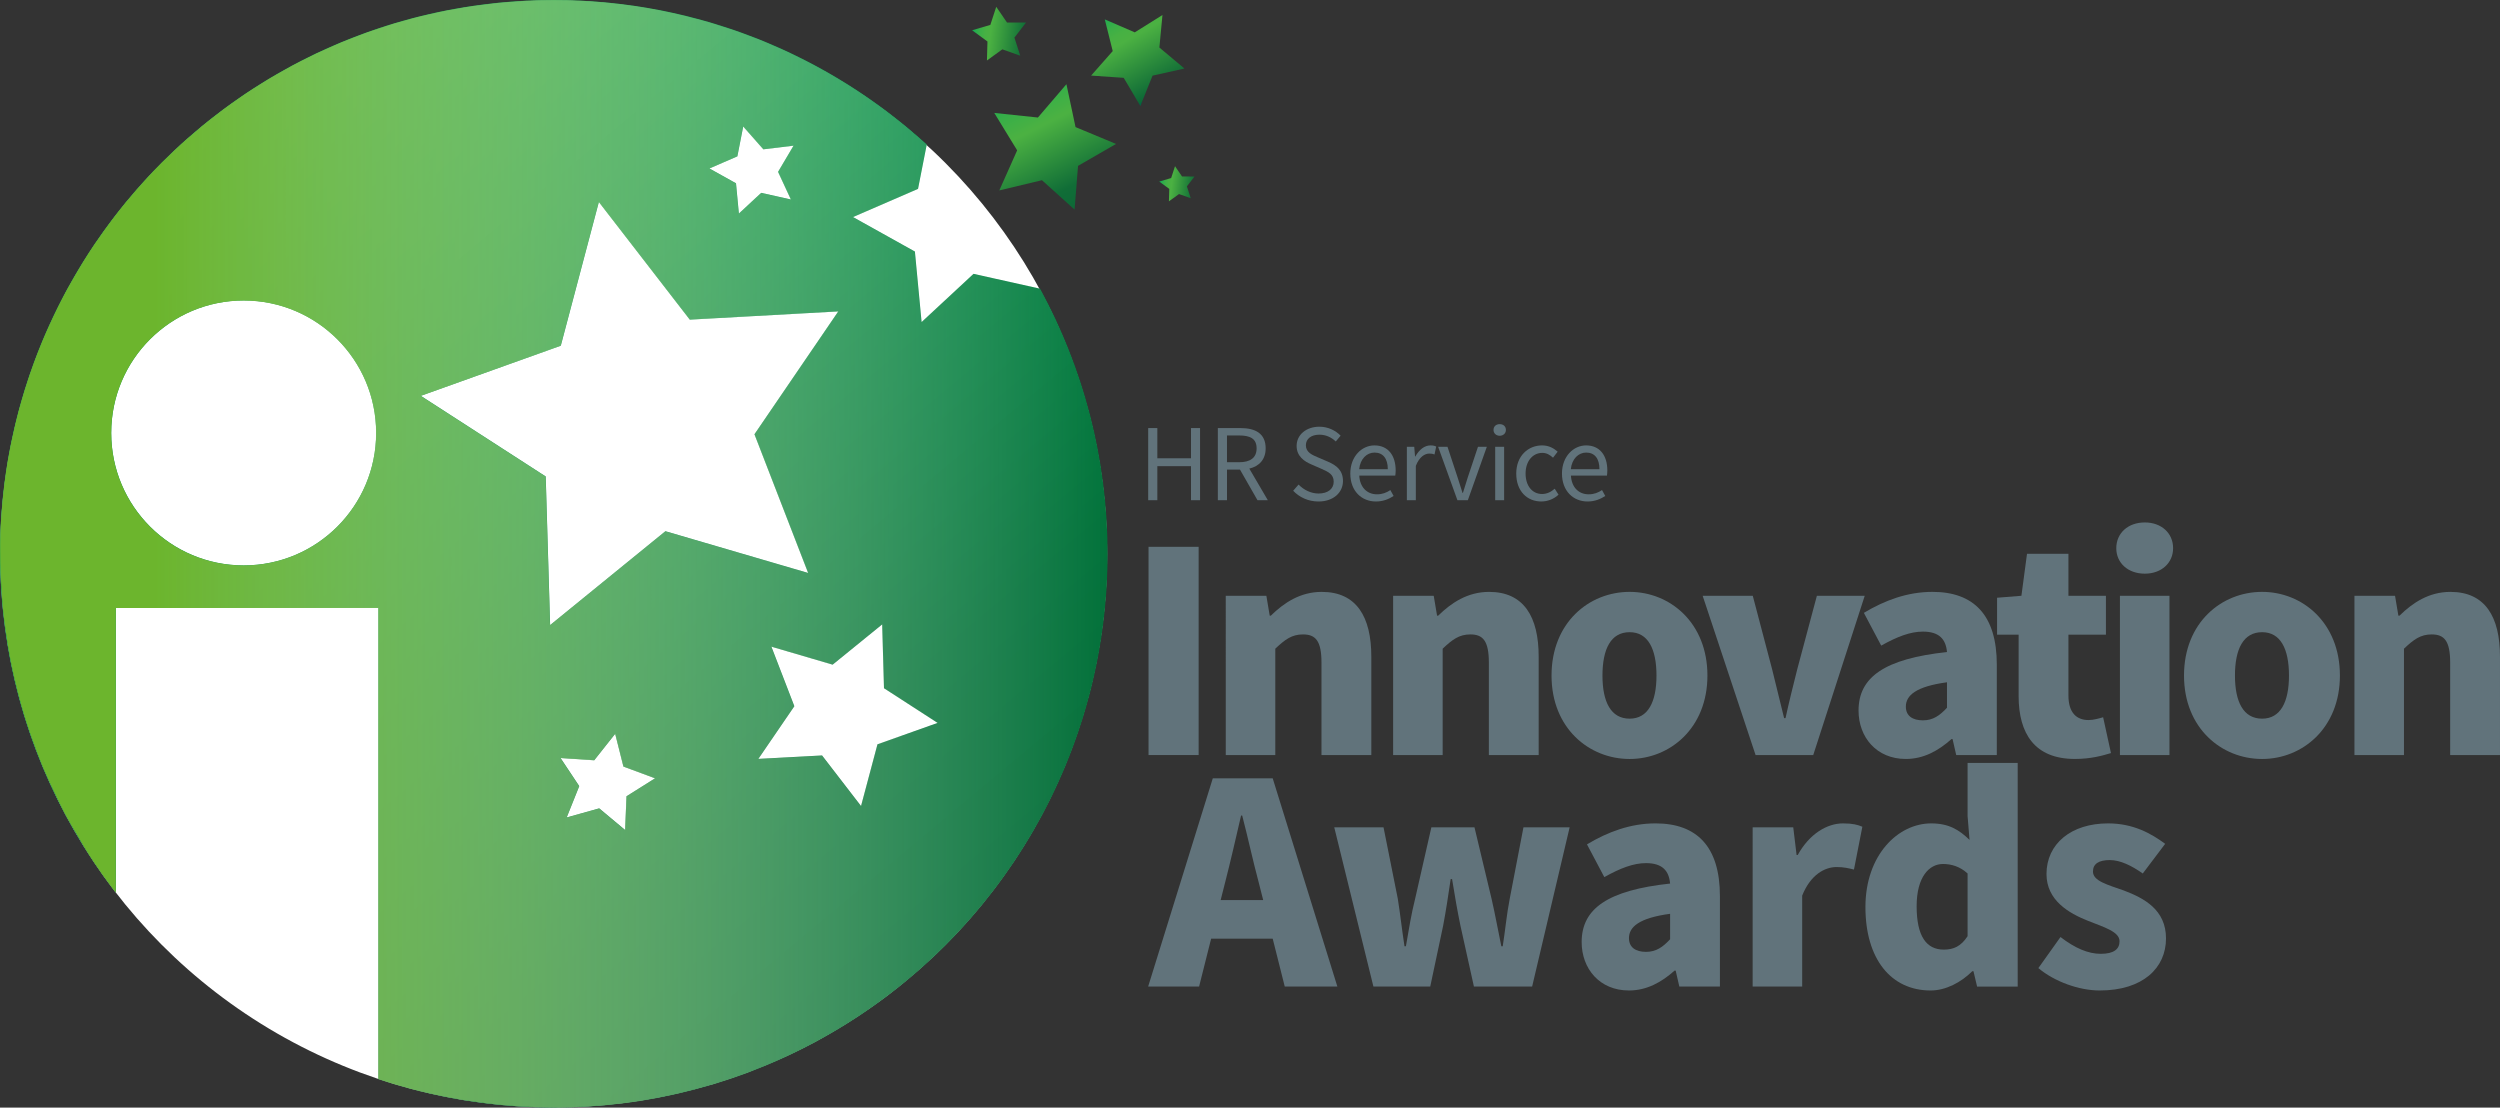 <?xml version="1.0" encoding="utf-8"?>
<!-- Generator: Adobe Illustrator 22.1.0, SVG Export Plug-In . SVG Version: 6.00 Build 0)  -->
<svg version="1.0" id="图层_1" xmlns="http://www.w3.org/2000/svg" xmlns:xlink="http://www.w3.org/1999/xlink" x="0px" y="0px"
	 viewBox="0 0 154.523 68.46" enable-background="new 0 0 154.523 68.46" xml:space="preserve">
<rect x="0" y="0" width="154.523" height="68.46" fill="#333333" stroke="none"/>
<g>
	<circle fill="#FFFFFF" cx="34.22" cy="34.24" r="34.21"/>
	
		<linearGradient id="SVGID_1_" gradientUnits="userSpaceOnUse" x1="97.87" y1="45.499" x2="101.12" y2="45.499" gradientTransform="matrix(0.993 0.122 -0.122 0.993 -31.499 -55.188)">
		<stop  offset="0" style="stop-color:#18AB52"/>
		<stop  offset="0.059" style="stop-color:#29AD4D"/>
		<stop  offset="0.148" style="stop-color:#3CAF47"/>
		<stop  offset="0.24" style="stop-color:#47B143"/>
		<stop  offset="0.337" style="stop-color:#4BB142"/>
		<stop  offset="0.99" style="stop-color:#106D37"/>
		<stop  offset="0.998" style="stop-color:#0C6736"/>
		<stop  offset="1" style="stop-color:#006741"/>
	</linearGradient>
	<polygon fill="url(#SVGID_1_)" points="61.578,0.421 62.243,1.391 63.418,1.394 62.701,2.325 63.062,3.444 61.954,3.05 
		61.002,3.739 61.034,2.564 60.085,1.87 61.213,1.538 	"/>
	
		<linearGradient id="SVGID_2_" gradientUnits="userSpaceOnUse" x1="110.492" y1="53.346" x2="112.619" y2="53.346" gradientTransform="matrix(0.993 0.122 -0.122 0.993 -31.499 -55.188)">
		<stop  offset="0" style="stop-color:#18AB52"/>
		<stop  offset="0.059" style="stop-color:#29AD4D"/>
		<stop  offset="0.148" style="stop-color:#3CAF47"/>
		<stop  offset="0.24" style="stop-color:#47B143"/>
		<stop  offset="0.337" style="stop-color:#4BB142"/>
		<stop  offset="0.99" style="stop-color:#106D37"/>
		<stop  offset="0.998" style="stop-color:#0C6736"/>
		<stop  offset="1" style="stop-color:#006741"/>
	</linearGradient>
	<polygon fill="url(#SVGID_2_)" points="72.628,10.273 73.062,10.908 73.832,10.91 73.362,11.52 73.599,12.252 72.874,11.994 
		72.25,12.445 72.272,11.676 71.65,11.222 72.388,11.005 	"/>
	
		<linearGradient id="SVGID_4_" gradientUnits="userSpaceOnUse" x1="249.937" y1="151.8" x2="257.82" y2="157.153" gradientTransform="matrix(0.871 0.491 -0.491 0.871 -80.281 -249.983)">
		<stop  offset="0" style="stop-color:#18AB52"/>
		<stop  offset="0.197" style="stop-color:#3AAF47"/>
		<stop  offset="0.326" style="stop-color:#4BB142"/>
		<stop  offset="0.327" style="stop-color:#4BB142"/>
		<stop  offset="0.337" style="stop-color:#4BB142"/>
		<stop  offset="0.775" style="stop-color:#106D37"/>
		<stop  offset="0.998" style="stop-color:#0C6736"/>
		<stop  offset="1" style="stop-color:#006741"/>
	</linearGradient>
	<polygon fill="url(#SVGID_4_)" points="65.915,5.204 66.478,7.856 68.982,8.897 66.633,10.252 66.418,12.955 64.403,11.139 
		61.766,11.77 62.87,9.293 61.455,6.98 64.152,7.264 	"/>
	
		<linearGradient id="SVGID_6_" gradientUnits="userSpaceOnUse" x1="393.418" y1="183.325" x2="398.957" y2="184.704" gradientTransform="matrix(0.684 0.729 -0.729 0.684 -66.864 -411.314)">
		<stop  offset="0" style="stop-color:#18AB52"/>
		<stop  offset="0.059" style="stop-color:#29AD4D"/>
		<stop  offset="0.148" style="stop-color:#3CAF47"/>
		<stop  offset="0.24" style="stop-color:#47B143"/>
		<stop  offset="0.337" style="stop-color:#4BB142"/>
		<stop  offset="0.998" style="stop-color:#0C6736"/>
		<stop  offset="1" style="stop-color:#106D37"/>
		<stop  offset="1" style="stop-color:#006741"/>
	</linearGradient>
	<polygon fill="url(#SVGID_6_)" points="71.851,0.928 71.661,2.939 73.21,4.235 71.238,4.676 70.484,6.549 69.456,4.811 
		67.441,4.672 68.777,3.157 68.286,1.198 70.139,2 	"/>
	<g>
		<g>
			<g>
				<path fill="#61737B" d="M78.665,58.02h-3.806l-0.744,2.958h-3.149l3.996-12.871h3.702l3.997,12.871h-3.252L78.665,58.02z
					 M78.077,55.633l-0.277-1.09c-0.346-1.28-0.675-2.82-1.021-4.134H76.71c-0.311,1.349-0.658,2.855-0.986,4.134l-0.277,1.09
					H78.077z"/>
				<path fill="#61737B" d="M82.469,51.135h3.045l0.882,4.412c0.156,0.969,0.26,1.955,0.415,2.941h0.087
					c0.173-0.986,0.329-1.99,0.571-2.941l1.003-4.412h2.664l1.055,4.412c0.225,0.969,0.398,1.955,0.605,2.941h0.087
					c0.156-0.986,0.242-1.973,0.433-2.941l0.848-4.412h2.855L94.7,60.979h-3.598l-0.831-3.754c-0.19-0.917-0.346-1.817-0.519-2.889
					h-0.087c-0.156,1.072-0.294,1.972-0.467,2.889l-0.796,3.754h-3.512L82.469,51.135z"/>
				<path fill="#61737B" d="M97.761,58.228c0-2.076,1.626-3.201,5.467-3.616c-0.07-0.795-0.484-1.263-1.488-1.263
					c-0.778,0-1.591,0.312-2.578,0.865l-1.072-2.024c1.297-0.778,2.699-1.297,4.238-1.297c2.543,0,3.979,1.419,3.979,4.498v5.588
					h-2.509l-0.225-0.986h-0.069c-0.813,0.727-1.73,1.228-2.82,1.228C98.868,61.221,97.761,59.872,97.761,58.228z M103.228,58.055
					v-1.574c-1.92,0.26-2.543,0.813-2.543,1.505c0,0.571,0.415,0.848,1.055,0.848C102.363,58.834,102.778,58.54,103.228,58.055z"/>
				<path fill="#61737B" d="M108.33,51.135h2.509l0.207,1.713h0.069c0.727-1.315,1.817-1.955,2.803-1.955
					c0.588,0,0.917,0.086,1.193,0.207l-0.519,2.647c-0.346-0.086-0.64-0.156-1.072-0.156c-0.727,0-1.609,0.467-2.128,1.765v5.623
					h-3.062V51.135z"/>
				<path fill="#61737B" d="M115.301,56.066c0-3.235,2.024-5.173,4.065-5.173c1.09,0,1.73,0.398,2.37,1.021l-0.121-1.471v-3.287
					h3.097v13.823h-2.509l-0.225-0.952h-0.069c-0.692,0.692-1.643,1.194-2.578,1.194C116.875,61.221,115.301,59.266,115.301,56.066z
					 M121.615,57.865V53.99c-0.467-0.432-1.004-0.588-1.523-0.588c-0.848,0-1.626,0.796-1.626,2.612
					c0,1.886,0.623,2.681,1.678,2.681C120.733,58.695,121.2,58.505,121.615,57.865z"/>
				<path fill="#61737B" d="M125.99,59.837l1.367-1.92c0.899,0.692,1.713,1.038,2.491,1.038c0.813,0,1.159-0.294,1.159-0.779
					c0-0.588-0.952-0.865-1.955-1.263c-1.176-0.467-2.56-1.263-2.56-2.889c0-1.868,1.522-3.131,3.806-3.131
					c1.557,0,2.664,0.623,3.529,1.263l-1.384,1.834c-0.692-0.484-1.384-0.83-2.041-0.83c-0.692,0-1.038,0.242-1.038,0.709
					c0,0.588,0.9,0.813,1.92,1.176c1.228,0.467,2.595,1.176,2.595,2.958c0,1.817-1.419,3.218-4.1,3.218
					C128.499,61.221,126.976,60.668,125.99,59.837z"/>
			</g>
		</g>
		<g>
			<path fill="#61737B" d="M70.99,33.798h3.097v12.871H70.99V33.798z"/>
			<path fill="#61737B" d="M75.764,36.825h2.509l0.207,1.229h0.069c0.813-0.796,1.817-1.47,3.149-1.47
				c2.145,0,3.062,1.54,3.062,3.996v6.09h-3.08V40.96c0-1.349-0.363-1.747-1.142-1.747c-0.692,0-1.107,0.311-1.713,0.882v6.574
				h-3.062V36.825z"/>
			<path fill="#61737B" d="M86.108,36.825h2.509l0.207,1.229h0.069c0.813-0.796,1.817-1.47,3.149-1.47
				c2.145,0,3.062,1.54,3.062,3.996v6.09h-3.079V40.96c0-1.349-0.363-1.747-1.142-1.747c-0.692,0-1.107,0.311-1.713,0.882v6.574
				h-3.062V36.825z"/>
			<path fill="#61737B" d="M95.899,41.756c0-3.27,2.318-5.173,4.827-5.173c2.491,0,4.809,1.903,4.809,5.173
				c0,3.252-2.318,5.156-4.809,5.156C98.217,46.911,95.899,45.008,95.899,41.756z M102.386,41.756c0-1.643-0.519-2.681-1.661-2.681
				c-1.159,0-1.678,1.038-1.678,2.681c0,1.626,0.519,2.664,1.678,2.664C101.867,44.42,102.386,43.382,102.386,41.756z"/>
			<path fill="#61737B" d="M105.24,36.825h3.097l1.194,4.533c0.242,0.969,0.484,1.99,0.744,3.028h0.087
				c0.225-1.038,0.484-2.059,0.727-3.028l1.211-4.533h2.958l-3.183,9.844h-3.564L105.24,36.825z"/>
			<path fill="#61737B" d="M114.875,43.918c0-2.076,1.626-3.201,5.467-3.616c-0.07-0.796-0.484-1.263-1.488-1.263
				c-0.778,0-1.591,0.312-2.578,0.865l-1.072-2.024c1.297-0.778,2.699-1.297,4.238-1.297c2.543,0,3.979,1.419,3.979,4.498v5.588
				h-2.509l-0.225-0.986h-0.069c-0.813,0.727-1.73,1.228-2.82,1.228C115.982,46.911,114.875,45.562,114.875,43.918z M120.342,43.745
				v-1.574c-1.92,0.26-2.543,0.813-2.543,1.505c0,0.571,0.415,0.848,1.055,0.848C119.477,44.524,119.892,44.23,120.342,43.745z"/>
			<path fill="#61737B" d="M124.769,43.019V39.23h-1.332v-2.284l1.505-0.121l0.346-2.595h2.56v2.595h2.318v2.405h-2.318v3.754
				c0,1.09,0.519,1.522,1.246,1.522c0.311,0,0.657-0.104,0.899-0.173l0.484,2.214c-0.519,0.156-1.228,0.363-2.232,0.363
				C125.773,46.911,124.769,45.354,124.769,43.019z"/>
			<path fill="#61737B" d="M130.806,33.884c0-0.934,0.727-1.592,1.765-1.592c1.021,0,1.747,0.657,1.747,1.592
				c0,0.917-0.727,1.574-1.747,1.574C131.533,35.459,130.806,34.801,130.806,33.884z M131.031,36.825h3.062v9.844h-3.062V36.825z"/>
			<path fill="#61737B" d="M134.992,41.756c0-3.27,2.318-5.173,4.827-5.173c2.491,0,4.809,1.903,4.809,5.173
				c0,3.252-2.318,5.156-4.809,5.156C137.31,46.911,134.992,45.008,134.992,41.756z M141.48,41.756c0-1.643-0.519-2.681-1.661-2.681
				c-1.159,0-1.678,1.038-1.678,2.681c0,1.626,0.519,2.664,1.678,2.664C140.961,44.42,141.48,43.382,141.48,41.756z"/>
			<path fill="#61737B" d="M145.526,36.825h2.509l0.207,1.229h0.069c0.813-0.796,1.817-1.47,3.149-1.47
				c2.145,0,3.062,1.54,3.062,3.996v6.09h-3.079V40.96c0-1.349-0.363-1.747-1.142-1.747c-0.692,0-1.107,0.311-1.713,0.882v6.574
				h-3.062V36.825z"/>
		</g>
		<g>
			<g>
				<path fill="#61737B" d="M70.969,26.459h0.565v1.867h2.08v-1.867h0.56v4.458h-0.56v-2.104h-2.08v2.104h-0.565V26.459z"/>
				<path fill="#61737B" d="M77.724,30.917l-1.082-1.892h-0.803v1.892h-0.566v-4.458h1.399c0.906,0,1.557,0.322,1.557,1.252
					c0,0.694-0.401,1.107-1.01,1.253l1.143,1.952H77.724z M75.839,28.57h0.748c0.699,0,1.083-0.28,1.083-0.858
					c0-0.59-0.383-0.797-1.083-0.797h-0.748V28.57z"/>
				<path fill="#61737B" d="M79.93,30.333l0.334-0.383c0.323,0.335,0.772,0.554,1.234,0.554c0.584,0,0.937-0.292,0.937-0.73
					c0-0.456-0.323-0.602-0.742-0.791l-0.644-0.28c-0.414-0.176-0.906-0.492-0.906-1.143c0-0.687,0.596-1.186,1.405-1.186
					c0.529,0,0.997,0.225,1.314,0.554l-0.298,0.359c-0.273-0.256-0.602-0.42-1.016-0.42c-0.505,0-0.833,0.255-0.833,0.657
					c0,0.432,0.389,0.596,0.736,0.742l0.639,0.274c0.517,0.225,0.918,0.529,0.918,1.192c0,0.705-0.584,1.265-1.514,1.265
					C80.86,30.996,80.319,30.741,79.93,30.333z"/>
				<path fill="#61737B" d="M83.461,29.269c0-1.07,0.724-1.739,1.49-1.739c0.839,0,1.314,0.608,1.314,1.551
					c0,0.122-0.012,0.237-0.024,0.316h-2.226c0.036,0.705,0.468,1.156,1.095,1.156c0.322,0,0.584-0.097,0.827-0.262l0.201,0.365
					c-0.292,0.189-0.644,0.341-1.095,0.341C84.167,30.996,83.461,30.358,83.461,29.269z M85.779,29.001
					c0-0.669-0.304-1.028-0.821-1.028c-0.468,0-0.882,0.377-0.949,1.028H85.779z"/>
				<path fill="#61737B" d="M86.957,27.615h0.456l0.049,0.602h0.018c0.231-0.419,0.566-0.687,0.937-0.687
					c0.146,0,0.249,0.018,0.353,0.073l-0.104,0.487c-0.109-0.043-0.188-0.055-0.322-0.055c-0.273,0-0.614,0.195-0.833,0.76v2.122
					h-0.554V27.615z"/>
				<path fill="#61737B" d="M88.89,27.615h0.578l0.62,1.879c0.103,0.323,0.207,0.663,0.31,0.973h0.024
					c0.097-0.31,0.206-0.651,0.304-0.973l0.627-1.879h0.547l-1.174,3.303h-0.644L88.89,27.615z"/>
				<path fill="#61737B" d="M92.313,26.575c0-0.225,0.164-0.359,0.383-0.359s0.383,0.133,0.383,0.359
					c0,0.207-0.164,0.359-0.383,0.359S92.313,26.782,92.313,26.575z M92.416,27.615h0.553v3.303h-0.553V27.615z"/>
				<path fill="#61737B" d="M93.718,29.269c0-1.101,0.748-1.739,1.593-1.739c0.432,0,0.73,0.182,0.967,0.389l-0.286,0.371
					c-0.195-0.176-0.395-0.298-0.663-0.298c-0.596,0-1.034,0.517-1.034,1.277c0,0.76,0.414,1.265,1.022,1.265
					c0.304,0,0.572-0.14,0.778-0.328l0.237,0.371c-0.292,0.268-0.669,0.419-1.064,0.419C94.392,30.996,93.718,30.363,93.718,29.269z
					"/>
				<path fill="#61737B" d="M96.544,29.269c0-1.07,0.724-1.739,1.49-1.739c0.839,0,1.314,0.608,1.314,1.551
					c0,0.122-0.012,0.237-0.024,0.316h-2.226c0.036,0.705,0.468,1.156,1.095,1.156c0.323,0,0.584-0.097,0.827-0.262l0.201,0.365
					c-0.292,0.189-0.645,0.341-1.095,0.341C97.25,30.996,96.544,30.358,96.544,29.269z M98.861,29.001
					c0-0.669-0.304-1.028-0.821-1.028c-0.468,0-0.882,0.377-0.949,1.028H98.861z"/>
			</g>
		</g>
	</g>
	<g>
		<g>
			<linearGradient id="SVGID_7_" gradientUnits="userSpaceOnUse" x1="10.63" y1="6.14" x2="56.899" y2="61.658">
				<stop  offset="0" style="stop-color:#75BA2A"/>
				<stop  offset="0" style="stop-color:#18AB52"/>
				<stop  offset="0.133" style="stop-color:#0F9F4D"/>
				<stop  offset="0.391" style="stop-color:#008C46"/>
				<stop  offset="0.539" style="stop-color:#008040"/>
				<stop  offset="0.791" style="stop-color:#007139"/>
				<stop  offset="1" style="stop-color:#006C36"/>
				<stop  offset="1" style="stop-color:#E4352B"/>
			</linearGradient>
			<path fill="url(#SVGID_7_)" d="M64.288,17.844l-4.116-0.918l-3.209,2.981l-0.414-4.36l-3.826-2.131l4.019-1.741l0.54-2.747
				C51.199,3.382,43.11,0,34.23,0C15.325,0,0,15.325,0,34.23c0,7.888,2.675,15.148,7.158,20.936V37.575H23.39v29.122
				c3.408,1.137,7.05,1.763,10.84,1.763c18.905,0,34.23-15.325,34.23-34.23C68.46,28.293,66.947,22.711,64.288,17.844z
				 M15.064,34.946c-4.521,0-8.187-3.665-8.187-8.187s3.665-8.187,8.187-8.187s8.187,3.665,8.187,8.187S19.585,34.946,15.064,34.946
				z M45.576,9.664l0.362-1.845l1.244,1.41l1.867-0.225l-0.957,1.619l0.791,1.706l-1.835-0.409l-1.378,1.28l-0.178-1.872
				l-1.643-0.915L45.576,9.664z M38.725,49.216l-0.087,2.085l-1.602-1.337l-2.01,0.562l0.776-1.937l-1.156-1.738l2.082,0.14
				l1.296-1.636l0.51,2.024l1.956,0.727L38.725,49.216z M34.003,38.637l-0.272-9.187l-7.723-4.984l8.654-3.098l2.354-8.885
				l5.62,7.273l9.177-0.507l-5.18,7.593l3.318,8.572l-8.822-2.58L34.003,38.637z M54.236,46.006l-1.016,3.814l-2.409-3.126
				l-3.941,0.213l2.228-3.257l-1.42-3.682l3.786,1.113l3.063-2.488l0.112,3.945l3.313,2.144L54.236,46.006z"/>
		</g>
	</g>
	<linearGradient id="SVGID_8_" gradientUnits="userSpaceOnUse" x1="0.632" y1="34.23" x2="69.073" y2="34.23">
		<stop  offset="0.125" style="stop-color:#6CB52D"/>
		<stop  offset="0.131" style="stop-color:#6CB52D"/>
		<stop  offset="1" style="stop-color:#FFFFFF;stop-opacity:0"/>
	</linearGradient>
	<path fill="url(#SVGID_8_)" d="M68.451,34.132c-0.002-0.62-0.024-1.234-0.059-1.845c-0.013-0.232-0.032-0.463-0.05-0.694
		c-0.033-0.426-0.073-0.849-0.122-1.27c-0.029-0.25-0.056-0.501-0.09-0.75c-0.064-0.473-0.142-0.941-0.225-1.407
		c-0.048-0.267-0.098-0.535-0.152-0.801c-0.101-0.494-0.21-0.986-0.332-1.472c-0.062-0.249-0.133-0.497-0.201-0.745
		c-0.106-0.384-0.216-0.767-0.335-1.145c-0.073-0.235-0.148-0.469-0.227-0.703c-0.148-0.439-0.306-0.874-0.472-1.306
		c-0.06-0.157-0.116-0.316-0.178-0.472c-0.244-0.609-0.502-1.211-0.779-1.802c-0.011-0.023-0.023-0.045-0.034-0.068
		c-0.268-0.568-0.553-1.126-0.85-1.676c-0.023-0.043-0.048-0.085-0.071-0.127l-4.109-0.917l-3.209,2.981l-0.414-4.36l-3.826-2.131
		l4.019-1.741l0.539-2.745c-0.013-0.012-0.026-0.025-0.039-0.037c-0.214-0.195-0.436-0.382-0.655-0.571
		c-0.185-0.16-0.369-0.323-0.557-0.479c-0.265-0.219-0.535-0.43-0.806-0.641c-0.147-0.114-0.293-0.23-0.441-0.342
		c-0.295-0.222-0.594-0.437-0.896-0.649c-0.128-0.09-0.257-0.181-0.386-0.269c-0.317-0.216-0.638-0.427-0.963-0.633
		c-0.12-0.076-0.241-0.151-0.361-0.226c-0.332-0.205-0.666-0.404-1.005-0.598c-0.123-0.07-0.246-0.138-0.369-0.206
		c-0.338-0.187-0.678-0.371-1.022-0.547c-0.137-0.07-0.274-0.136-0.412-0.204c-0.334-0.165-0.67-0.328-1.01-0.482
		c-0.163-0.074-0.327-0.142-0.491-0.213C47.542,2.698,47.223,2.56,46.9,2.431c-0.207-0.082-0.416-0.157-0.624-0.235
		c-0.286-0.108-0.571-0.217-0.861-0.317c-0.277-0.095-0.556-0.181-0.835-0.269c-0.227-0.072-0.452-0.148-0.681-0.216
		c-0.374-0.11-0.75-0.207-1.127-0.304c-0.142-0.037-0.283-0.078-0.426-0.113c-0.497-0.121-0.997-0.229-1.498-0.328
		c-0.029-0.006-0.057-0.013-0.086-0.019C39.685,0.421,38.6,0.265,37.511,0.16c-1.082-0.103-2.178-0.156-3.287-0.156
		c-0.573,0-1.142,0.015-1.707,0.043c-0.209,0.01-0.417,0.031-0.626,0.045c-0.347,0.023-0.695,0.045-1.039,0.079
		c-0.304,0.03-0.608,0.071-0.911,0.109c-0.245,0.031-0.491,0.058-0.735,0.093c-0.341,0.05-0.68,0.112-1.02,0.172
		c-0.206,0.037-0.414,0.07-0.619,0.11c-0.349,0.069-0.695,0.148-1.042,0.228c-0.196,0.045-0.393,0.087-0.587,0.135
		c-0.339,0.084-0.675,0.178-1.012,0.273c-0.203,0.057-0.408,0.112-0.61,0.173c-0.312,0.094-0.622,0.197-0.932,0.301
		c-0.227,0.076-0.455,0.15-0.68,0.23c-0.276,0.098-0.549,0.205-0.823,0.31c-0.256,0.099-0.512,0.197-0.765,0.302
		c-0.237,0.098-0.472,0.204-0.708,0.308c-0.284,0.125-0.568,0.25-0.848,0.383c-0.2,0.095-0.397,0.196-0.595,0.294
		c-0.308,0.154-0.616,0.308-0.919,0.471c-0.168,0.09-0.334,0.186-0.501,0.28c-0.323,0.181-0.646,0.363-0.963,0.553
		c-0.149,0.09-0.295,0.185-0.443,0.277c-0.325,0.203-0.65,0.407-0.968,0.62c-0.143,0.096-0.284,0.198-0.426,0.297
		c-0.314,0.218-0.627,0.436-0.933,0.664c-0.154,0.115-0.304,0.236-0.456,0.353c-0.287,0.221-0.574,0.441-0.853,0.671
		c-0.191,0.157-0.376,0.323-0.564,0.485c-0.234,0.201-0.472,0.399-0.7,0.607c-0.323,0.293-0.638,0.598-0.952,0.905
		c-0.094,0.092-0.191,0.179-0.284,0.272c-0.735,0.736-1.425,1.499-2.079,2.282c-0.036,0.043-0.074,0.084-0.11,0.127
		c-0.617,0.746-1.19,1.517-1.734,2.301c-0.068,0.097-0.139,0.192-0.206,0.29c-0.513,0.756-0.986,1.532-1.432,2.319
		c-0.075,0.132-0.154,0.262-0.227,0.395c-0.431,0.784-0.824,1.583-1.189,2.391C2.964,20.29,2.9,20.427,2.839,20.566
		c-0.359,0.824-0.683,1.659-0.973,2.504c-0.043,0.124-0.085,0.249-0.126,0.373c-0.288,0.87-0.544,1.749-0.76,2.635
		c-0.023,0.094-0.043,0.189-0.065,0.283c-0.218,0.926-0.404,1.859-0.543,2.797c-0.003,0.017-0.004,0.034-0.006,0.051
		c-0.137,0.931-0.23,1.866-0.291,2.803c-0.005,0.085-0.015,0.169-0.019,0.254c-0.047,0.829-0.051,1.66-0.038,2.49
		c0.007,0.444,0.032,0.883,0.056,1.322c0.03,0.564,0.065,1.128,0.123,1.69c0.042,0.403,0.098,0.802,0.153,1.201
		c0.082,0.59,0.174,1.178,0.287,1.764c0.073,0.379,0.156,0.753,0.241,1.128c0.134,0.587,0.282,1.171,0.447,1.752
		c0.107,0.375,0.219,0.748,0.339,1.118c0.18,0.559,0.378,1.113,0.588,1.664c0.145,0.381,0.291,0.763,0.45,1.138
		c0.222,0.525,0.466,1.043,0.715,1.559c0.183,0.378,0.361,0.759,0.557,1.129c0.279,0.526,0.586,1.041,0.894,1.555
		c0.198,0.331,0.385,0.67,0.594,0.993c0.529,0.818,1.087,1.621,1.693,2.401V37.579h16.231v29.122
		c0.837,0.279,1.689,0.526,2.554,0.742c0.082,0.02,0.165,0.035,0.248,0.055c0.732,0.177,1.473,0.329,2.223,0.459
		c0.251,0.043,0.503,0.077,0.755,0.114c0.594,0.089,1.193,0.164,1.798,0.222c0.298,0.028,0.597,0.053,0.896,0.074
		c0.596,0.041,1.197,0.064,1.802,0.074c0.314,0.005,0.627,0.017,0.941,0.014c0.235-0.003,0.468-0.011,0.701-0.018
		c0.504-0.016,1.007-0.042,1.51-0.08c0.203-0.015,0.406-0.028,0.608-0.046c0.698-0.065,1.395-0.146,2.088-0.253
		c0.041-0.006,0.082-0.016,0.124-0.022c0.655-0.104,1.306-0.231,1.955-0.373c0.18-0.039,0.358-0.082,0.537-0.124
		c0.554-0.131,1.106-0.276,1.655-0.435c0.145-0.042,0.293-0.08,0.437-0.124c0.655-0.199,1.306-0.42,1.95-0.659
		c0.182-0.068,0.36-0.142,0.54-0.213c0.47-0.184,0.937-0.379,1.4-0.584c0.228-0.101,0.455-0.202,0.68-0.308
		c0.555-0.261,1.105-0.535,1.648-0.827c0.208-0.112,0.412-0.232,0.617-0.348c0.434-0.245,0.864-0.499,1.288-0.765
		c0.229-0.143,0.457-0.289,0.682-0.437c0.48-0.316,0.955-0.644,1.423-0.988c0.136-0.1,0.272-0.198,0.407-0.3
		c0.52-0.394,1.03-0.807,1.532-1.235c0.144-0.122,0.286-0.246,0.427-0.37c0.55-0.485,1.094-0.983,1.619-1.509
		c0.412-0.412,0.81-0.832,1.197-1.259c0.065-0.072,0.126-0.148,0.191-0.22c0.307-0.346,0.61-0.694,0.901-1.049
		c0.144-0.175,0.28-0.357,0.42-0.535c0.203-0.258,0.407-0.515,0.602-0.777c0.167-0.226,0.327-0.458,0.489-0.688
		c0.157-0.224,0.317-0.446,0.469-0.673c0.167-0.25,0.326-0.505,0.487-0.76c0.137-0.217,0.276-0.433,0.407-0.652
		c0.154-0.256,0.3-0.517,0.447-0.777c0.129-0.228,0.26-0.456,0.383-0.687c0.132-0.247,0.258-0.499,0.384-0.75
		c0.128-0.254,0.256-0.507,0.377-0.763c0.108-0.228,0.209-0.459,0.312-0.69c0.128-0.287,0.256-0.575,0.376-0.864
		c0.084-0.202,0.161-0.408,0.241-0.612c0.126-0.323,0.252-0.647,0.367-0.974c0.062-0.175,0.119-0.352,0.179-0.529
		c0.121-0.359,0.24-0.719,0.349-1.081c0.045-0.15,0.086-0.302,0.129-0.454c0.11-0.387,0.218-0.775,0.315-1.166
		c0.034-0.138,0.064-0.278,0.096-0.417c0.094-0.402,0.185-0.805,0.265-1.21c0.027-0.14,0.05-0.281,0.075-0.422
		c0.074-0.404,0.146-0.809,0.205-1.216c0.023-0.157,0.04-0.317,0.06-0.475c0.052-0.39,0.102-0.779,0.14-1.17
		c0.02-0.208,0.031-0.418,0.048-0.627c0.027-0.346,0.058-0.692,0.074-1.038c0.017-0.351,0.021-0.705,0.027-1.058
		C68.443,34.61,68.451,34.371,68.451,34.132z M15.058,34.95c-4.521,0-8.187-3.665-8.187-8.187s3.665-8.187,8.187-8.187
		s8.187,3.665,8.187,8.187S19.579,34.95,15.058,34.95z M45.57,9.669l0.362-1.845l1.244,1.41l1.867-0.225l-0.957,1.619l0.791,1.706
		l-1.835-0.409l-1.378,1.28l-0.178-1.872l-1.643-0.915L45.57,9.669z M38.719,49.221l-0.087,2.085l-1.602-1.337l-2.01,0.562
		l0.776-1.937l-1.156-1.738l2.082,0.14l1.296-1.636l0.51,2.024l1.956,0.727L38.719,49.221z M33.997,38.641l-0.272-9.187
		l-7.723-4.984l8.654-3.098l2.354-8.885l5.62,7.273l9.177-0.507l-5.18,7.593l3.318,8.572l-8.822-2.58L33.997,38.641z M54.23,46.01
		l-1.016,3.814l-2.409-3.126l-3.941,0.213l2.228-3.257l-1.42-3.682l3.786,1.113l3.063-2.488l0.112,3.945l3.313,2.144L54.23,46.01z"
		/>
</g>
</svg>
